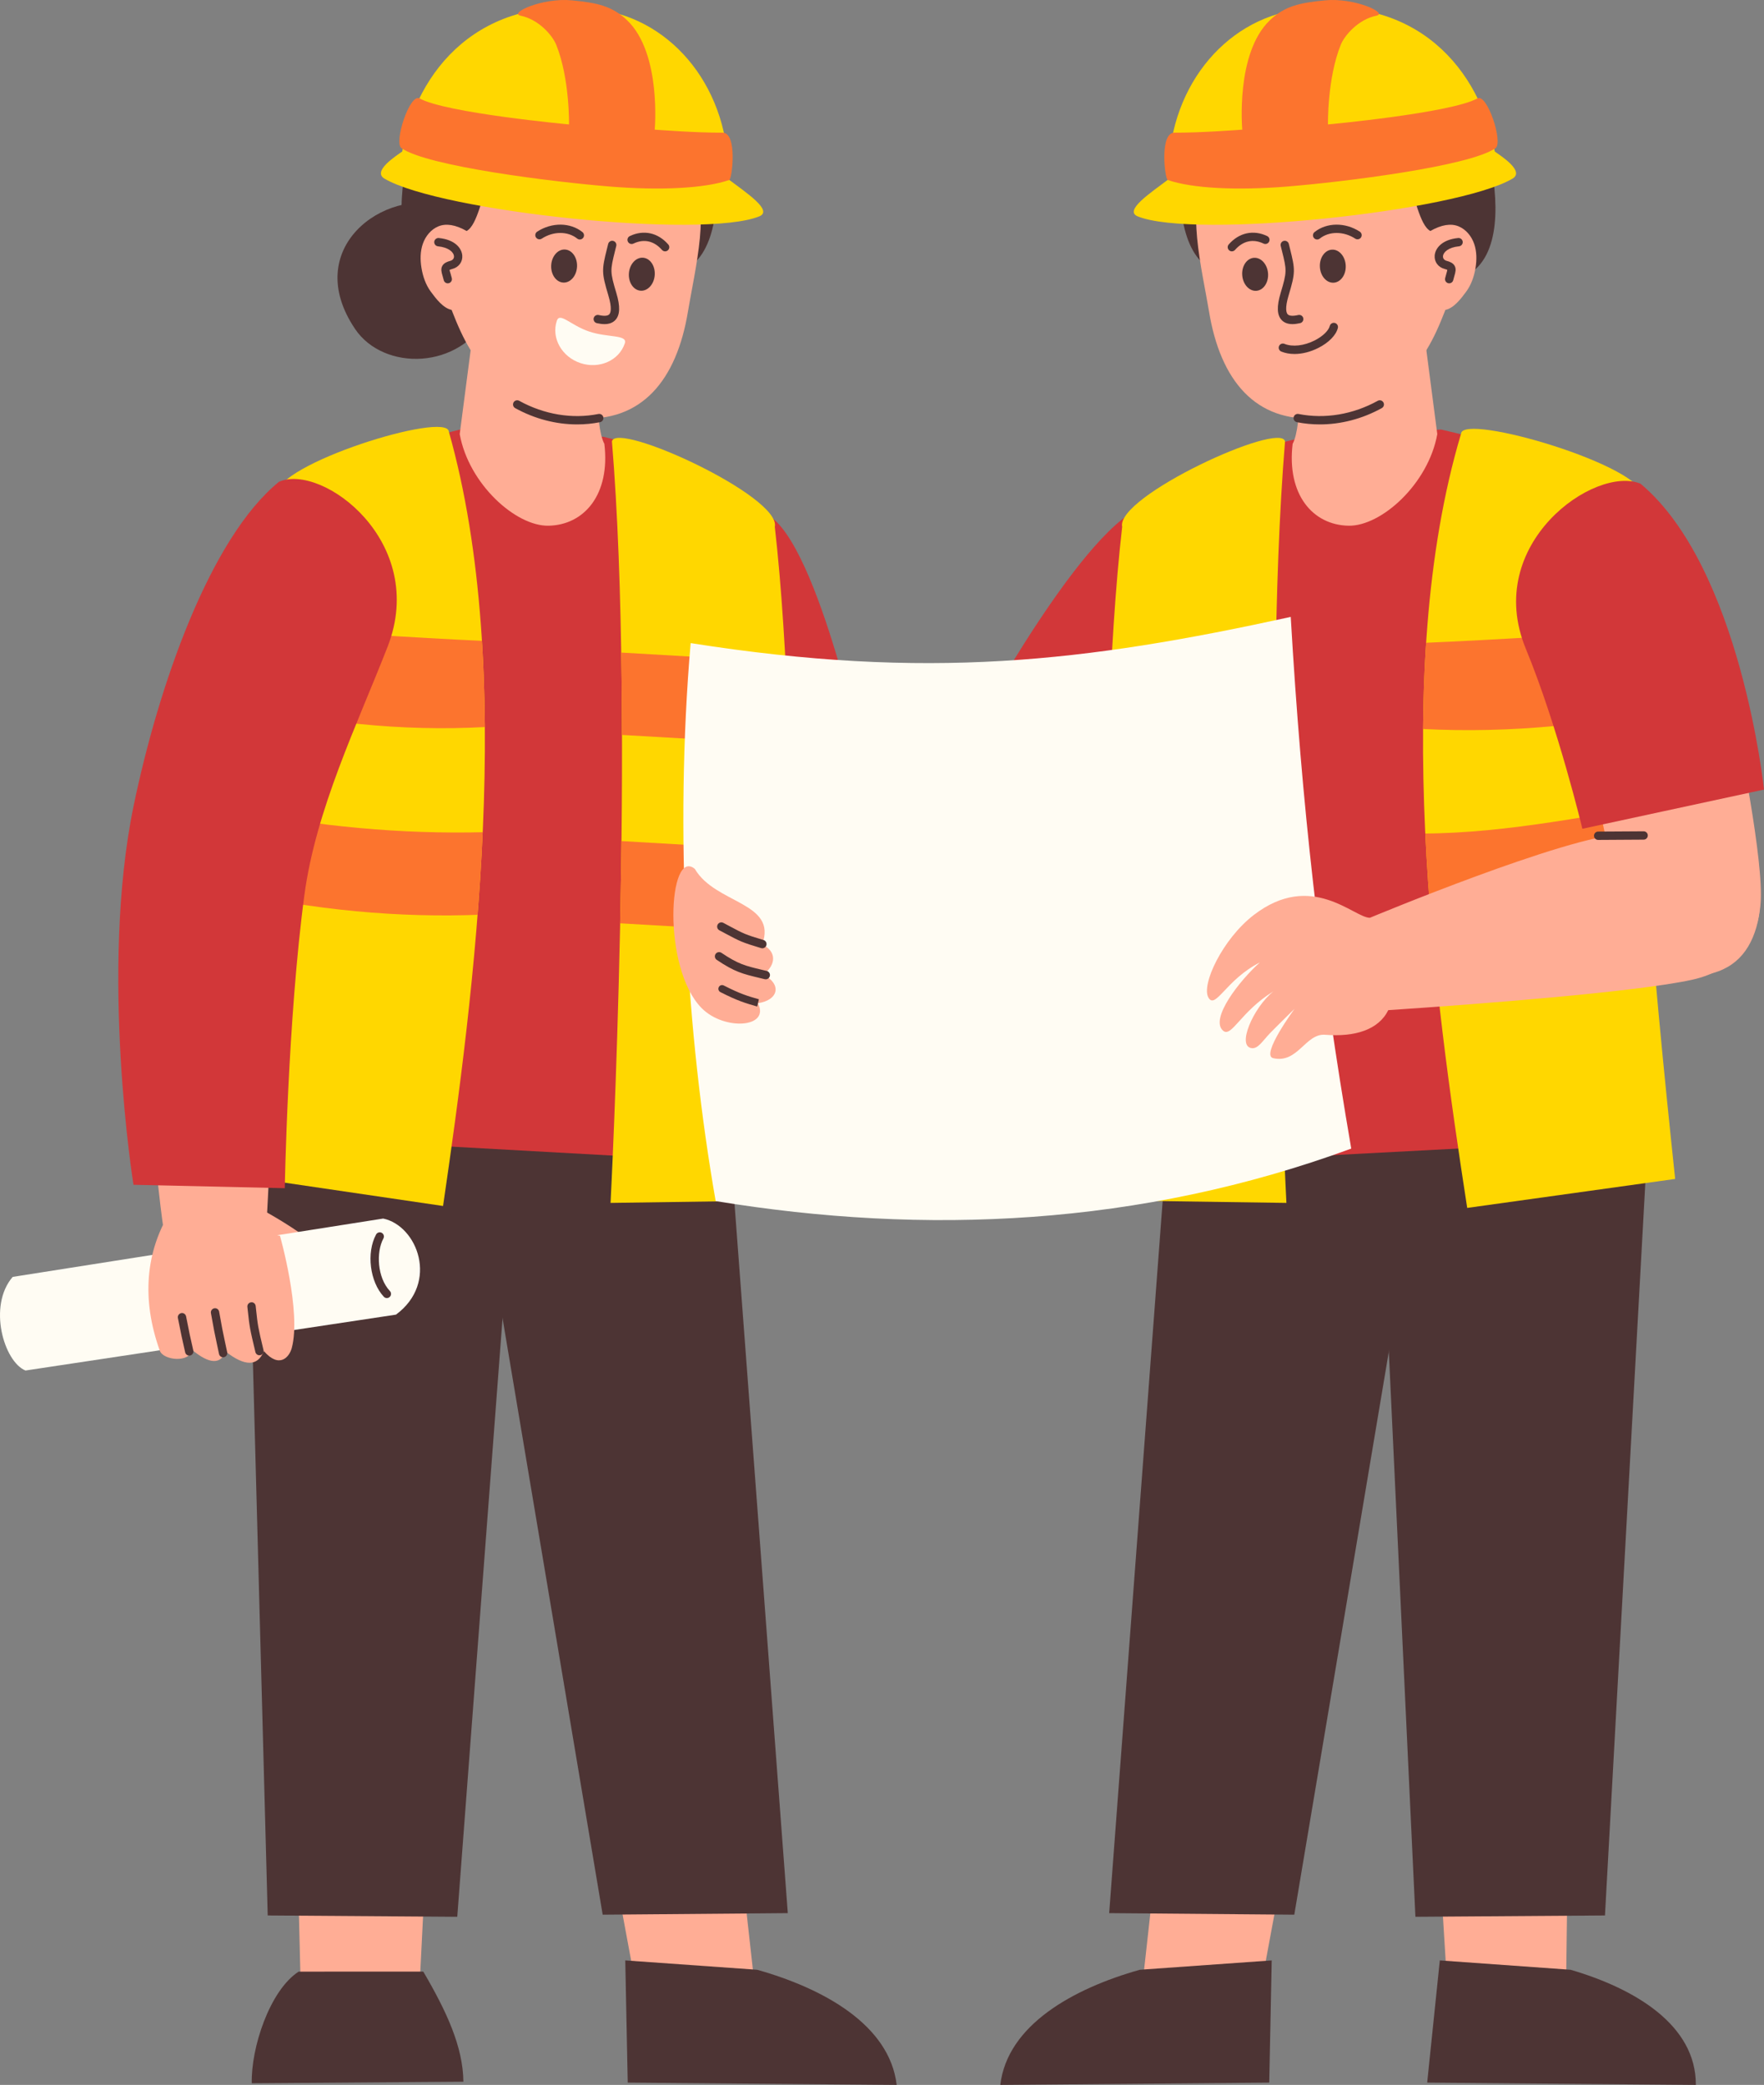 <?xml version="1.0" encoding="utf-8"?>
<svg xmlns="http://www.w3.org/2000/svg" id="Layer_2" viewBox="0 0 1692.7 2000">
  <rect x="0" y="0" width="1692.7" height="2000" fill="#808080" stroke="none"/>
  <defs>
    <clipPath id="clippath">
      <path d="M1233.09,423.44c-22.51,272.49,1.33,730.48,1.33,730.48l-172.64-2.48s-11.02-418.05,15.03-646.06c-6.25-29.19,152.34-101.84,156.29-81.94Z" fill="none"/>
    </clipPath>
    <clipPath id="clippath-1">
      <path d="M587.21,423.44c22.51,272.49-1.33,730.48-1.33,730.48l172.64-2.48s11.02-418.05-15.03-646.06c6.25-29.19-152.34-101.84-156.29-81.94Z" fill="none"/>
    </clipPath>
    <clipPath id="clippath-2">
      <path d="M1402.02,415.97c-68.34,228.86-25.56,539.43,5.88,742.76l199.55-27.8c-19.7-186.15-51.19-504.55-30.58-654.02,2.39-29.76-173.54-81.19-174.85-60.94Z" fill="none"/>
    </clipPath>
    <clipPath id="clippath-3">
      <path d="M430.72,414.11c64.7,228.86,24.2,539.43-5.57,742.76l-188.94-27.8c18.65-186.15,48.47-504.55,28.95-654.02-2.26-29.76,164.31-81.19,165.55-60.94Z" fill="none"/>
    </clipPath>
  </defs>
  <g id="Vector_layer">
    <g>
      <path d="M283.68,1706.09l5.46,224.84,112.13,1.17,11.53-230.39-129.12,4.38Z" fill="#ffad95" fill-rule="evenodd"/>
      <path d="M406.16,1891.3l-119.6.04c-27.89,18.07-45.81,73.47-44.97,107.09l203.06-1.5c-.36-33.39-15.9-67.09-38.49-105.63Z" fill="#4d3434" fill-rule="evenodd"/>
      <path d="M428.22,197.46c-60.25-17.96-139.53,41.16-87.45,118.18,27.44,40.6,100.51,39.51,128.16-13.08,11.65-22.12,13.53-83.02-28.99-98.55" fill="#4d3434" fill-rule="evenodd"/>
      <path d="M1118.28,1705.28l-24.94,224.84,111.97,1.17,42.69-230.39-129.72,4.38Z" fill="#ffad95" fill-rule="evenodd"/>
      <path d="M702.02,1705.28l24.94,224.84-111.97,1.17-42.69-230.39,129.72,4.38Z" fill="#ffad95" fill-rule="evenodd"/>
      <path d="M1505.31,1705.28l-2.85,224.84-112.12,1.17-14.21-230.39,129.18,4.38Z" fill="#ffad95" fill-rule="evenodd"/>
      <path d="M1125.14,1026.06l-60.8,809.17,177.64,1.49,137.18-816.8-254.03,6.14Z" fill="#4d3434" fill-rule="evenodd"/>
      <path d="M695.16,1026.06l60.8,809.17-177.64,1.49-137.18-816.8,254.03,6.14Z" fill="#4d3434" fill-rule="evenodd"/>
      <path d="M1319.85,1023.88l38.35,814.86,181.89-1.28,45.37-823.05-265.61,9.47Z" fill="#4d3434" fill-rule="evenodd"/>
      <path d="M500.46,1023.88l-61.68,814.86-181.89-1.28-22.04-823.05,265.61,9.47Z" fill="#4d3434" fill-rule="evenodd"/>
      <path d="M1100.57,485.16c-57.72,13.27-166.25,214.18-166.25,214.18l155.69,103.65,109.66-152.09s-5.79-187.2-99.11-165.74Z" fill="#d23739" fill-rule="evenodd"/>
      <path d="M736.7,494.05c49.18,27.28,95,248.24,95,248.24l-169.62,60.87-59.8-174.17s54.91-179.05,134.41-134.94Z" fill="#d23739" fill-rule="evenodd"/>
      <path d="M1176.56,261.57c-39.62-1.66-46.27-60.2-43.22-89.7,5.27-50.9,27.56-64.8,56.36-88.85,24.65-20.58,98.29-45,140.3-15.53,76.06,12.43,91.83,46.19,100.14,87.57,8.99,44.94,8.84,98.83-29.41,112.08-45.42-19.43-129.01-28.92-174.29-8.07-15.88,7.31-49.87,2.5-49.87,2.5Z" fill="#4d3434"/>
      <path d="M643.77,261.57c39.62-1.66,46.27-60.2,43.22-89.7-5.27-50.9-27.56-64.8-56.36-88.85-24.65-20.58-98.29-45-140.3-15.53-76.06,12.43-91.83,46.19-100.14,87.57-8.99,44.94-8.84,98.83,29.41,112.08,45.42-19.43,129.01-28.92,174.29-8.07,15.88,7.31,49.87,2.5,49.87,2.5Z" fill="#4d3434"/>
      <path d="M1551.93,484.35c-1.55,66.92-9.87,153.63-9,265.6,1.22,157.61,21.22,343.17,21.22,343.17l-415.32,21.82s-83.13-587.68-66.48-612.18c37.53-55.25,162.91-81.9,162.91-81.9l137.47-8.83s169.99,37.8,169.19,72.34Z" fill="#d23739"/>
      <path d="M288.79,482.52c1.46,66.92,9.34,153.63,8.52,265.6-1.16,157.61-20.09,343.17-20.09,343.17l393.23,21.82s78.71-587.68,62.94-612.18c-35.54-55.25-154.25-81.9-154.25-81.9l-130.16-8.83s-160.95,37.8-160.19,72.34Z" fill="#d23739"/>
      <path d="M1379.2,416.46l-12.96-99.43-119.38,24.56s3.32,66.27-6.47,84.21c-5.8,48.37,19.17,77.85,53.61,78.51,31.45.6,76.6-40.11,85.19-87.85Z" fill="#ffad95"/>
      <path d="M441.13,416.46l12.96-99.43,119.38,24.56s-3.32,66.27,6.47,84.21c5.8,48.37-19.17,77.85-53.61,78.51-31.45.6-76.6-40.11-85.19-87.85Z" fill="#ffad95"/>
      <path d="M1160.97,184.74c-25.79-.24-6.55,78.97-.86,113.8,10.93,66.87,44.92,106.6,103.86,102.68,32.91-2.19,56.05-8.7,78.84-32.61,22.76-23.88,32.26-40.61,44.16-71.34,8.08-1.63,15.05-10.82,19.94-17.47,4.89-6.64,7.65-14.68,8.97-22.84,1.26-7.66,1.24-15.71-1.3-23.05s-7.88-13.94-15.09-16.84c-7.21-2.9-16.27-1.57-26.96,4.52-10.65-5.74-14.91-35.91-21.51-46.06-15.61-23.99-48.68-29.2-65.66-10.9-21.05,22.68-61.01,37.04-124.38,20.1Z" fill="#ffad95"/>
      <path d="M659.34,184.74c25.79-.24,6.55,78.97.86,113.8-10.93,66.87-44.92,106.6-103.86,102.68-32.91-2.19-56.05-8.7-78.84-32.61-22.76-23.88-32.26-40.61-44.16-71.34-8.08-1.63-15.05-10.82-19.94-17.47-4.89-6.64-7.65-14.68-8.97-22.84-1.26-7.66-1.24-15.71,1.3-23.05,2.54-7.35,7.88-13.94,15.09-16.84,7.21-2.9,16.27-1.57,26.96,4.52,10.65-5.74,14.91-35.91,21.51-46.06,15.61-23.99,48.68-29.2,65.66-10.9,21.05,22.68,61.01,37.04,124.38,20.1Z" fill="#ffad95"/>
      <path d="M1390.62,271.79c-.31,0-.62-.03-.93-.11-2.15-.52-3.47-2.67-2.96-4.82.39-1.62.8-3.05,1.17-4.32.4-1.36.89-3.05.89-3.71-.1.03-.82-.38-2.64-.86-6.15-1.65-9.95-6.84-9.45-12.91.56-6.77,6.79-15.21,22.52-16.74,2.18-.2,4.16,1.4,4.37,3.59.22,2.2-1.4,4.16-3.6,4.37-10.07.98-15,5.58-15.32,9.43-.18,2.19,1.15,3.88,3.55,4.53,2.87.77,6.03,1.94,7.62,4.78,1.69,3.02.79,6.14-.27,9.75-.33,1.16-.72,2.46-1.07,3.93-.44,1.84-2.08,3.08-3.89,3.08Z" fill="#4d3434"/>
      <path d="M429.68,271.79c-1.81,0-3.45-1.24-3.89-3.08-.35-1.48-.73-2.77-1.07-3.93-1.06-3.61-1.97-6.73-.27-9.75,1.59-2.84,4.74-4.01,7.61-4.78,2.41-.65,3.74-2.34,3.56-4.53-.32-3.86-5.25-8.45-15.32-9.43-2.2-.22-3.81-2.17-3.6-4.37s2.21-3.81,4.37-3.59c15.73,1.53,21.96,9.97,22.52,16.74.5,6.07-3.3,11.26-9.46,12.91-2.28.61-2.79,1.09-2.82,1.11.11.17.65,1.99,1.07,3.45.37,1.27.79,2.69,1.17,4.32.51,2.14-.81,4.3-2.96,4.82-.31.08-.63.11-.93.11Z" fill="#4d3434"/>
      <path d="M1240.3,310.92c-4.51,0-8.02-1.31-10.46-3.91-4.52-4.82-4.83-13.06-.96-25.96,6.18-20.59,5.9-21.72,1.19-40.65l-1.11-4.48c-.53-2.14.78-4.31,2.93-4.84,2.14-.52,4.32.79,4.84,2.93l1.1,4.45c5.06,20.31,5.34,22.82-1.29,44.88-3.78,12.6-2.17,16.8-.87,18.18,1.5,1.61,5.09,1.84,10.13.66,2.16-.48,4.3.84,4.8,2.99.5,2.15-.84,4.3-2.99,4.8-2.68.62-5.12.93-7.32.93Z" fill="#4d3434"/>
      <path d="M580.01,310.92c-2.2,0-4.64-.31-7.32-.93-2.15-.5-3.49-2.65-2.99-4.8.5-2.15,2.66-3.47,4.8-2.99,5.04,1.18,8.63.95,10.13-.66,1.3-1.39,2.91-5.58-.87-18.18-6.62-22.05-6.34-24.56-1.29-44.87l1.11-4.46c.53-2.14,2.68-3.46,4.84-2.93,2.14.53,3.46,2.69,2.93,4.84l-1.11,4.49c-4.71,18.92-4.99,20.05,1.19,40.63,3.87,12.89,3.57,21.14-.96,25.96-2.45,2.6-5.95,3.91-10.46,3.91Z" fill="#4d3434"/>
      <path d="M1263.91,229.75c-1.17,0-2.33-.52-3.12-1.5-1.39-1.73-1.11-4.24.61-5.62,11.65-9.35,29.51-9.51,43.44-.4,1.85,1.21,2.36,3.69,1.16,5.54-1.21,1.84-3.7,2.35-5.54,1.16-11.06-7.24-25.06-7.27-34.04-.06-.74.59-1.63.88-2.5.88Z" fill="#4d3434"/>
      <path d="M556.39,229.75c-.88,0-1.76-.29-2.5-.88-8.99-7.22-22.98-7.2-34.04.06-1.85,1.2-4.33.68-5.54-1.16-1.21-1.84-.7-4.33,1.15-5.54,13.92-9.12,31.78-8.95,43.44.4,1.72,1.39,2,3.9.61,5.62-.79.98-1.95,1.5-3.12,1.5Z" fill="#4d3434"/>
      <path d="M1242.16,339.57c-4.55,0-8.85-.77-12.65-2.32-2.05-.84-3.03-3.17-2.19-5.21.83-2.05,3.17-3.02,5.21-2.19,7.68,3.13,18.76,1.9,28.91-3.23,7.69-3.88,13.42-9.35,14.58-13.92.54-2.15,2.73-3.45,4.86-2.9,2.14.54,3.43,2.72,2.89,4.86-1.76,6.93-8.76,14.07-18.73,19.1-7.6,3.84-15.57,5.81-22.88,5.81Z" fill="#4d3434"/>
      <path d="M1182.07,241.12c-.94,0-1.88-.33-2.63-1-1.66-1.45-1.83-3.98-.38-5.64,9.92-11.32,23.71-14.33,36.88-8.03,1.99.95,2.84,3.34,1.88,5.33-.96,1.98-3.35,2.85-5.34,1.88-10.03-4.8-19.77-2.64-27.4,6.09-.79.9-1.9,1.36-3.01,1.36Z" fill="#4d3434"/>
      <path d="M638.24,241.12c-1.11,0-2.22-.47-3.01-1.36-7.64-8.73-17.38-10.89-27.4-6.09-2,.97-4.39.1-5.34-1.88-.95-1.99-.11-4.38,1.88-5.33,13.17-6.31,26.95-3.3,36.87,8.03,1.45,1.66,1.29,4.19-.38,5.64-.76.67-1.7,1-2.63,1Z" fill="#4d3434"/>
      <ellipse cx="1278.95" cy="255.24" fill="#4d3434" rx="12.42" ry="15.87" transform="rotate(-2.72 1281.04 255.679)"/>
      <ellipse cx="541.35" cy="255.24" fill="#4d3434" rx="15.87" ry="12.42" transform="rotate(-87.28 541.317 255.246)"/>
      <ellipse cx="1204.41" cy="263.07" fill="#4d3434" rx="12.42" ry="15.87" transform="rotate(-4.42 1205.278 263.207)"/>
      <ellipse cx="615.9" cy="263.07" fill="#4d3434" rx="15.87" ry="12.42" transform="rotate(-85.58 615.874 263.072)"/>
      <path d="M1266.48,407.13c-7.39,0-14.75-.7-21.98-2.14-2.16-.43-3.57-2.53-3.15-4.71.43-2.16,2.52-3.55,4.71-3.15,25.2,5.01,52.2.5,76.01-12.65,1.93-1.08,4.36-.37,5.44,1.57,1.07,1.93.37,4.37-1.57,5.44-18.66,10.32-39.18,15.64-59.46,15.64Z" fill="#4d3434"/>
      <path d="M553.82,407.13c-20.28,0-40.8-5.32-59.47-15.64-1.93-1.06-2.63-3.5-1.57-5.44,1.07-1.93,3.51-2.64,5.44-1.57,23.83,13.16,50.83,17.68,76.01,12.65,2.21-.4,4.27.98,4.71,3.15.43,2.17-.98,4.27-3.15,4.71-7.22,1.43-14.59,2.14-21.98,2.14Z" fill="#4d3434"/>
      <path d="M1233.09,423.44c-22.51,272.49,1.33,730.48,1.33,730.48l-172.64-2.48s-11.02-418.05,15.03-646.06c-6.25-29.19,152.34-101.84,156.29-81.94Z" fill="gold" fill-rule="evenodd"/>
      <g clip-path="url(#clippath)">
        <path d="M1035.61,715.88l-4.55-78.69,256.63-14.86,4.55,78.69-256.63,14.86Z" fill="#fc742e" fill-rule="evenodd"/>
        <path d="M1040,896.44l-4.55-78.69,256.63-14.86,4.55,78.69-256.63,14.86Z" fill="#fc742e" fill-rule="evenodd"/>
      </g>
      <path d="M587.21,423.44c22.51,272.49-1.33,730.48-1.33,730.48l172.64-2.48s11.02-418.05-15.03-646.06c6.25-29.19-152.34-101.84-156.29-81.94Z" fill="gold" fill-rule="evenodd"/>
      <g clip-path="url(#clippath-1)">
        <path d="M784.7,715.88l4.55-78.69-256.63-14.86-4.55,78.69,256.63,14.86Z" fill="#fc742e" fill-rule="evenodd"/>
        <path d="M780.31,896.44l4.55-78.69-256.63-14.86-4.55,78.69,256.63,14.86Z" fill="#fc742e" fill-rule="evenodd"/>
      </g>
      <path d="M1402.02,415.97c-68.34,228.86-25.56,539.43,5.88,742.76l199.55-27.8c-19.7-186.15-51.19-504.55-30.58-654.02,2.39-29.76-173.54-81.19-174.85-60.94Z" fill="gold" fill-rule="evenodd"/>
      <g clip-path="url(#clippath-2)">
        <path d="M1332.41,696.97l-4.55-78.69c84.64-3.19,170.15-8.2,256.63-14.86l4.55,78.69c-85.7,17.12-171.25,22.59-256.63,14.86Z" fill="#fc742e" fill-rule="evenodd"/>
        <path d="M1336.8,877.53l-4.55-78.69c85.9,4.64,168.02-11.97,253.22-26.17l7.97,90.01c-86.4,15.92-171.94,20.87-256.63,14.86Z" fill="#fc742e" fill-rule="evenodd"/>
      </g>
      <path d="M430.72,414.11c64.7,228.86,24.2,539.43-5.57,742.76l-188.94-27.8c18.65-186.15,48.47-504.55,28.95-654.02-2.26-29.76,164.31-81.19,165.55-60.94Z" fill="gold" fill-rule="evenodd"/>
      <g clip-path="url(#clippath-3)">
        <path d="M496.63,695.11l4.31-78.69c-80.14-3.19-161.1-8.2-242.98-14.86l-4.31,78.69c81.14,17.12,162.14,22.59,242.98,14.86Z" fill="#fc742e" fill-rule="evenodd"/>
        <path d="M492.47,875.67l4.31-78.69c-81.33,4.64-162.32-.65-242.98-14.86l-4.31,78.69c81.8,15.92,162.8,20.87,242.98,14.86Z" fill="#fc742e" fill-rule="evenodd"/>
      </g>
      <path d="M1121.34,171.95c-1.92-85.32,52.45-153.03,124.73-162.79,113.97-15.39,174.6,58.37,188.29,136.2,5.91,4.25,29.1,18.91,16.96,26.04-53.99,31.69-305.47,58.09-359.56,36.18-13.76-5.57,12.83-22.91,29.58-35.63Z" fill="gold" fill-rule="evenodd"/>
      <path d="M1127.03,127.27c-14.65-.13-9.28,44.41-6.48,45.39,23.5,8.17,66.79,10.18,114.97,6.25,54.22-4.43,174.13-19.23,199.55-36.78,7.63-5.27-8-52.92-17.38-47.72-25.29,14.04-143.39,24.96-143.39,24.96,0,0-.84-43.89,12.28-76.45,3.55-8.82,16.65-24.29,34.22-27.88,11.49-2.35-20.78-17.49-49.31-14.7-23.48,2.3-38.36,5.09-53.08,19.22-33.05,31.73-26.35,104.81-26.35,104.81,0,0-40.77,3.11-65.04,2.9Z" fill="#fc742e" fill-rule="evenodd"/>
      <path d="M698.97,171.95c1.92-85.32-52.45-153.03-124.73-162.79-113.97-15.39-174.6,58.37-188.29,136.2-5.91,4.25-29.1,18.91-16.96,26.04,53.99,31.69,305.47,58.09,359.56,36.18,13.76-5.57-12.83-22.91-29.58-35.63Z" fill="gold" fill-rule="evenodd"/>
      <path d="M693.27,127.27c14.65-.13,9.28,44.41,6.48,45.39-23.5,8.17-66.79,10.18-114.97,6.25-54.22-4.43-174.13-19.23-199.55-36.78-7.63-5.27,8-52.92,17.38-47.72,25.29,14.04,143.39,24.96,143.39,24.96,0,0,.84-43.89-12.28-76.45-3.55-8.82-16.65-24.29-34.22-27.88-11.49-2.35,20.78-17.49,49.31-14.7,23.48,2.3,38.36,5.09,53.08,19.22,33.05,31.73,26.35,104.81,26.35,104.81,0,0,40.77,3.11,65.04,2.9Z" fill="#fc742e" fill-rule="evenodd"/>
      <path d="M1220.3,1880.58l-126.58,8.98c-63.77,17.97-127.04,52.9-133.85,110.44l258.07-2.2,2.37-117.23Z" fill="#4d3434" fill-rule="evenodd"/>
      <path d="M600,1880.58l126.58,8.98c63.77,17.97,127.04,52.9,133.85,110.44l-258.07-2.2-2.37-117.23Z" fill="#4d3434" fill-rule="evenodd"/>
      <path d="M1381.62,1880.58l125.47,8.98c61.55,17.97,120.51,52.9,120.2,110.44l-257.79-2.2,12.12-117.23Z" fill="#4d3434" fill-rule="evenodd"/>
      <path d="M1238.57,591.8c10.42,179.69,28,335.26,58.06,510.02-202.75,74.42-408.96,83.38-609.89,50.34-28.09-160.23-39.59-354.45-24-535.25,227.19,35.76,377.51,18.26,575.83-25.12Z" fill="#fffcf3" fill-rule="evenodd"/>
      <path d="M666.74,833.51c19.65,33.74,79.51,31.82,64.66,72.43,13.77,6.71,13.69,19.11,1.19,28.98,17.91,9.37,14.42,24.55-5.31,27.44,12.03,23.75-32.43,26.52-53.98,4.72-38.22-38.68-31.97-154.57-6.56-133.57Z" fill="#ffad95" fill-rule="evenodd"/>
      <path d="M731.51,909.68c-.38,0-.78-.06-1.17-.17-18.33-5.5-20.4-6.61-33.88-13.8l-6.14-3.27c-1.98-1.04-2.74-3.5-1.69-5.48,1.05-1.98,3.51-2.74,5.49-1.68l6.16,3.28c13.14,7.02,14.83,7.93,32.39,13.18,2.15.65,3.37,2.91,2.72,5.05-.53,1.76-2.14,2.9-3.89,2.9Z" fill="#4d3434"/>
      <path d="M734.78,939.43c-.32,0-.64-.03-.96-.11l-4.82-1.16c-16.44-3.95-23.95-5.75-41.24-17.39-1.86-1.25-2.35-3.77-1.1-5.64,1.26-1.85,3.78-2.35,5.63-1.1,16.08,10.82,22.67,12.41,38.6,16.22l4.85,1.17c2.18.54,3.51,2.73,2.98,4.91-.45,1.86-2.11,3.1-3.94,3.1Z" fill="#4d3434"/>
      <path d="M726.58,965.53c-11.31-3.24-18.56-5.32-35.29-13.82-1.75-.89-2.45-3.03-1.56-4.79.89-1.76,3.03-2.46,4.79-1.56,16.12,8.19,22.73,10.09,33.69,13.22l-1.63,6.95Z" fill="#4d3434"/>
      <path d="M1529.45,745.92s21.81,124.41,41.21,157.18c16.48,27.86,48.86,39.49,78.25,28.65,24.93-9.17,37.57-32.05,40.48-64.88,3.58-40.09-22.1-164.75-22.1-164.75l-137.85,43.8Z" fill="#ffad95" fill-rule="evenodd"/>
      <path d="M1574.19,464c96.23,80.3,118.51,293.42,118.51,293.42l-174.28,37.61s-23.45-97.98-54.26-172.66c-41.58-100.76,66.42-176.52,110.03-158.37Z" fill="#d23739" fill-rule="evenodd"/>
      <path d="M1558.56,800.03c-54.92,1.41-243.99,80.39-244.06,80.39-15.41-.07-55.94-45.42-111.48-2.63-29.94,23.07-50.64,67.01-43.38,79.27,6.8,11.47,16.93-17.39,49.27-33.79-19.72,17.65-47.89,53.87-35.46,65.27,8.19,7.56,16.7-17.95,48.48-37.53-19.36,15.51-35.76,53.31-20.44,54.49,5.85.46,10.19-7.1,17.12-14.3,7-7.23,23.66-23.5,23.66-23.5,0,0-32.9,44.53-20.54,47.39,23.6,5.42,30.99-23.93,49.82-22.45,28.66,2.3,51.37-4.8,60.61-23.63,92.22-6.11,238.08-17.52,291.29-29.09,44.47-9.66,74.08-44.76,63.43-97.41-8.02-39.73-94.49-43.35-128.31-42.5Z" fill="#ffad95" fill-rule="evenodd"/>
      <path d="M156.97,1179.35l98.46-1.17c6.14-93.57,6.85-270.59,42.81-369.5-26.24-24.27-91.92-36.22-137.92-42.41-38.4,181.37-3.35,413.08-3.35,413.08Z" fill="#ffad95"/>
      <path d="M251.55,1160.61s88.27,46.16,86.19,82.36c-1.56,27.13-110.38-24.44-110.38-24.44l-1-55.83,25.19-2.09Z" fill="#ffad95" fill-rule="evenodd"/>
      <path d="M379.97,1261.1l-355.53,53.61c-20.71-8.47-36.33-61.98-12.26-89.81l355.51-55.97c32.72,6.83,53.92,61.34,12.27,92.18Z" fill="#fffcf3" fill-rule="evenodd"/>
      <path d="M268.67,1185.48s20.64,72.82,11.31,107.64c-2.32,8.67-11.84,20.04-26.75,2.98-6.05,14.94-18.43,14.65-36.56.52-5.09,12.52-15.91,11.99-32.56-1.89-1.29,12.69-27.33,10.55-30.79.89-17.72-49.47-13.29-94.39,9.26-132.04l106.08,21.91Z" fill="#ffad95" fill-rule="evenodd"/>
      <path d="M371.23,1245.21c-1.06,0-2.13-.42-2.92-1.27-13.43-14.3-16.9-42.21-7.43-59.71,1.06-1.95,3.48-2.66,5.42-1.62,1.94,1.05,2.67,3.48,1.61,5.42-7.1,13.12-5.94,37.48,6.23,50.44,1.51,1.61,1.43,4.14-.18,5.65-.77.72-1.76,1.09-2.74,1.09Z" fill="#4d3434"/>
      <path d="M248.97,1300.09c-1.81,0-3.45-1.23-3.89-3.07-5.48-22.88-5.62-24.22-7.4-40.65l-.29-2.68c-.24-2.2,1.35-4.17,3.55-4.41,2.19-.35,4.17,1.35,4.41,3.54l.29,2.68c1.76,16.29,1.86,17.27,7.22,39.65.52,2.15-.81,4.31-2.96,4.82-.31.08-.63.11-.94.11Z" fill="#4d3434"/>
      <path d="M214.09,1302.02c-1.85,0-3.51-1.29-3.91-3.17l-1.98-9.3c-2.33-10.91-2.96-13.84-5.79-29.89-.38-2.18,1.07-4.25,3.24-4.64,2.19-.4,4.26,1.07,4.64,3.24,2.81,15.9,3.42,18.81,5.73,29.6l1.99,9.32c.46,2.16-.93,4.29-3.09,4.74-.28.06-.56.09-.83.09Z" fill="#4d3434"/>
      <path d="M181.59,1300.4c-1.82,0-3.47-1.25-3.89-3.1-3.24-14.03-4.16-18.74-5.13-23.78-.49-2.53-1-5.15-1.84-9.11-.46-2.16.93-4.29,3.09-4.74,2.18-.51,4.28.93,4.74,3.08.85,4.02,1.36,6.67,1.86,9.24.96,4.98,1.87,9.64,5.07,23.51.5,2.15-.85,4.3-3,4.8-.3.07-.61.1-.9.1Z" fill="#4d3434"/>
      <path d="M267.71,462.16c-66.61,54.23-115.76,196.57-139.41,310.47-33.13,159.61-.22,363.92-.22,363.92l145.19,3.25s2.8-161.72,18.81-281.16c10.99-82,50.62-163.43,79.8-238.1,39.37-100.76-62.89-176.52-104.18-158.37Z" fill="#d23739" fill-rule="evenodd"/>
      <g>
        <path d="M1533.56,801.72c14.55-.09,29.08-.19,43.63-.28" fill="#4d3434" fill-rule="evenodd"/>
        <path d="M1533.57,805.72c-2.2,0-3.99-1.77-4-3.98-.01-2.21,1.77-4.01,3.97-4.02l43.63-.27h.02c2.2,0,3.99,1.77,4,3.98.01,2.21-1.77,4.01-3.97,4.02l-43.63.27h-.02Z" fill="#4d3434"/>
      </g>
      <path d="M599.54,329.41c-5.46,16.42-24.49,24.9-42.51,18.91-18.02-5.99-28.19-24.15-22.72-40.6,2.87-8.63,13.18,4.38,31.2,10.37,18.02,5.99,36.89,2.71,34.03,11.32Z" fill="#fffcf3"/>
    </g>
  </g>
</svg>